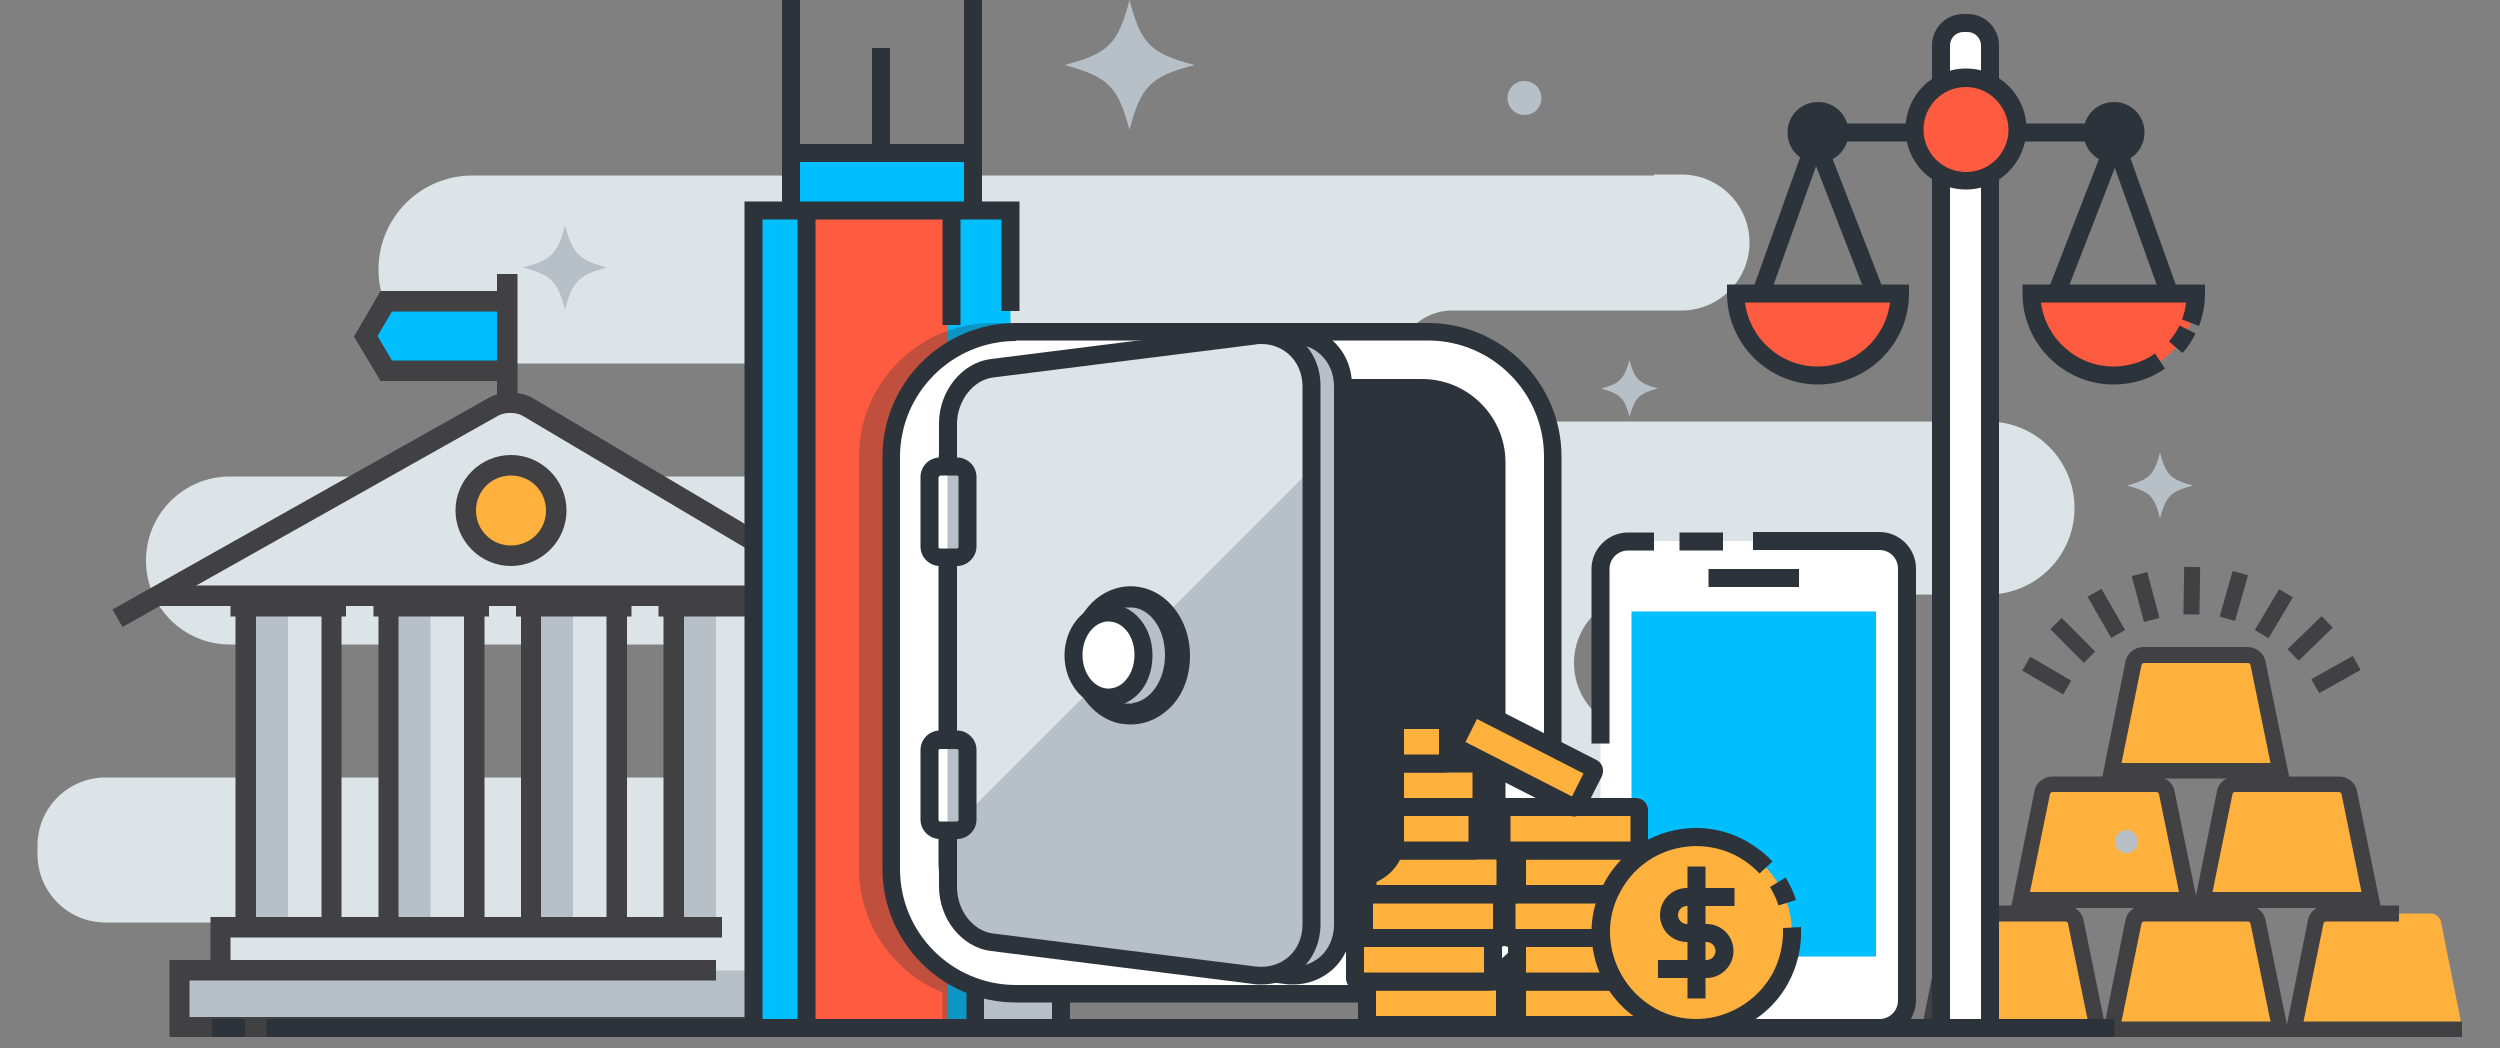 <?xml version="1.0" encoding="utf-8"?>
<!-- Generator: Adobe Illustrator 22.1.0, SVG Export Plug-In . SVG Version: 6.00 Build 0)  -->
<svg version="1.1" id="apps_development" xmlns="http://www.w3.org/2000/svg" xmlns:xlink="http://www.w3.org/1999/xlink" x="0px"
	 y="0px" viewBox="0 0 500 209.7" style="enable-background:new 0 0 500 209.7;" xml:space="preserve">
<rect x="0" y="0" width="500" height="209.7" fill="#808080" stroke="none"/>
<style type="text/css">
	.st0{fill:#DCE4E8;}
	.st1{fill:#B7BFC7;}
	.st2{fill:#414042;}
	.st3{fill:#FFB13E;}
	.st4{fill:#00BFFF;}
	.st5{fill:#FFFFFF;}
	.st6{fill:#2D333A;}
	.st7{fill:#FF5B40;}
	.st8{opacity:0.3;}
</style>
<g>
	<g>
		<path class="st0" d="M330.8,35.1H94.5c-10.4,0-18.8,8.4-18.8,18.8l0,0c0,10.4,8.4,18.8,18.8,18.8H178c6.3,0,11.3,5.1,11.3,11.3
			l0,0c0,6.3-5.1,11.3-11.3,11.3H46c-9.3,0-16.8,7.5-16.8,16.8v0c0,9.3,7.5,16.8,16.8,16.8h169.5c7.4,0,13.3,6,13.3,13.4l0,0
			c0,7.3-6,13.2-13.3,13.2H21.1c-7.5,0-13.6,6.1-13.6,13.6v1.8c0,7.5,6.1,13.6,13.6,13.6h334.7c10.5,0,19.1-8.5,19.1-19.1v0
			c0-10.5-8.5-19.1-19.1-19.1h-27.3c-7.6,0-13.7-6.1-13.7-13.7l0,0c0-7.6,6.1-13.7,13.7-13.7h69.1c9.5,0,17.3-7.7,17.3-17.3l0,0
			c0-9.5-7.7-17.3-17.3-17.3H290.4c-6.1,0-11.1-5-11.1-11.1l0,0c0-6.1,5-11.1,11.1-11.1h45.9c7.5,0,13.6-6.1,13.6-13.6l0,0
			c0-7.5-6.1-13.6-13.6-13.6H330.8z"/>
	</g>
	<g id="XMLID_10487_">
		<path id="XMLID_10514_" class="st0" d="M62.5,188.9h-9.7c-2.1,0-3.7-1.8-3.7-3.9V120h17.1V185C66.3,187.1,64.6,188.9,62.5,188.9z"
			/>
		<path id="XMLID_10513_" class="st1" d="M57.7,120h-8.6V185c0,2.2,1.7,3.9,3.7,3.9h4.8V120z"/>
		<path id="XMLID_10512_" class="st0" d="M91.1,188.9h-9.7c-2.1,0-3.7-1.8-3.7-3.9V120h17.1V185C94.8,187.1,93.1,188.9,91.1,188.9z"
			/>
		<path id="XMLID_10511_" class="st1" d="M86.2,120h-8.6V185c0,2.2,1.7,3.9,3.7,3.9h4.8V120z"/>
		<path id="XMLID_10510_" class="st0" d="M119.6,188.9h-9.7c-2.1,0-3.7-1.8-3.7-3.9V120h17.1V185
			C123.3,187.1,121.6,188.9,119.6,188.9z"/>
		<path id="XMLID_10509_" class="st1" d="M114.7,120h-8.6V185c0,2.2,1.7,3.9,3.7,3.9h4.8V120z"/>
		<path id="XMLID_10508_" class="st0" d="M148.1,188.9h-9.7c-2.1,0-3.7-1.8-3.7-3.9V120h17.1V185
			C151.8,187.1,150.1,188.9,148.1,188.9z"/>
		<g id="XMLID_10507_">
			<path class="st2" d="M62.5,190.9h-9.7c-3.2,0-5.7-2.7-5.7-6v-67h21.2v67C68.3,188.3,65.7,190.9,62.5,190.9z M51.2,122.1V185
				c0,1,0.8,1.9,1.7,1.9h9.7c0.9,0,1.7-0.8,1.7-1.9v-62.9H51.2z"/>
		</g>
		<g id="XMLID_10506_">
			<path class="st2" d="M91.1,190.9h-9.7c-3.2,0-5.7-2.7-5.7-6v-67h21.2v67C96.8,188.3,94.2,190.9,91.1,190.9z M79.7,122.1V185
				c0,1,0.8,1.9,1.7,1.9h9.7c0.9,0,1.7-0.8,1.7-1.9v-62.9H79.7z"/>
		</g>
		<g id="XMLID_10505_">
			<path class="st2" d="M119.6,190.9h-9.7c-3.2,0-5.7-2.7-5.7-6v-67h21.2v67C125.3,188.3,122.8,190.9,119.6,190.9z M108.2,122.1V185
				c0,1,0.8,1.9,1.7,1.9h9.7c0.9,0,1.7-0.8,1.7-1.9v-62.9H108.2z"/>
		</g>
		<path id="XMLID_10504_" class="st1" d="M143.3,120h-8.6V185c0,2.2,1.7,3.9,3.7,3.9h4.8V120z"/>
		<g id="XMLID_10503_">
			<path class="st2" d="M138.4,190.9c-3.2,0-5.7-2.7-5.7-6v-67h21.2v53.5h-4.1v-49.4h-13V185c0,1,0.8,1.9,1.7,1.9V190.9z"/>
		</g>
		<rect id="XMLID_10502_" x="44.1" y="185.5" class="st0" width="112.5" height="9.9"/>
		<g id="XMLID_10501_">
			<polygon class="st2" points="46.1,195.4 42.1,195.4 42.1,183.4 144.4,183.4 144.4,187.5 46.1,187.5 			"/>
		</g>
		<rect id="XMLID_10500_" x="35.9" y="194.1" class="st1" width="128.9" height="11.3"/>
		<g id="XMLID_10499_">
			<polygon class="st2" points="164.8,207.4 33.9,207.4 33.9,192 143.2,192 143.2,196.1 37.9,196.1 37.9,203.4 164.8,203.4 			"/>
		</g>
		<rect id="XMLID_10498_" x="46.1" y="116.5" class="st2" width="23.1" height="6.8"/>
		<rect id="XMLID_10497_" x="74.7" y="116.5" class="st2" width="23.1" height="6.8"/>
		<rect id="XMLID_10496_" x="103.2" y="116.5" class="st2" width="23.1" height="6.8"/>
		<rect id="XMLID_10495_" x="131.7" y="116.5" class="st2" width="23.1" height="6.8"/>
		<polygon id="XMLID_10494_" class="st0" points="31.6,119.1 171.2,119.1 102.2,79.4 		"/>
		<g id="XMLID_10493_">
			<path class="st2" d="M24.5,125.4l-2-3.5l75.2-42.3c2.6-1.5,6.5-1.4,9,0.1l71.1,42.2l-2.1,3.5l-71.1-42.2
				c-1.3-0.8-3.6-0.8-4.9-0.1L24.5,125.4z"/>
		</g>
		<path id="XMLID_10492_" class="st3" d="M111.3,102.1c0,5-4.1,9.1-9,9.1c-5,0-9.1-4.1-9.1-9.1c0-5,4.1-9,9.1-9
			C107.2,93.1,111.3,97.1,111.3,102.1z"/>
		<g id="XMLID_10491_">
			<path class="st2" d="M102.2,113.2c-6.1,0-11.1-5-11.1-11.1c0-6.1,5-11.1,11.1-11.1c6.1,0,11.1,5,11.1,11.1
				C113.3,108.2,108.3,113.2,102.2,113.2z M102.2,95.1c-3.9,0-7,3.1-7,7c0,3.9,3.1,7,7,7c3.9,0,7-3.1,7-7
				C109.2,98.2,106.1,95.1,102.2,95.1z"/>
		</g>
		<polygon id="XMLID_10490_" class="st4" points="77.2,74.1 101,74.1 101,60.2 77.2,60.2 73.1,67.2 		"/>
		<g id="XMLID_10489_">
			<polygon class="st2" points="101,76.2 76.1,76.2 70.8,67.3 76.1,58.2 101,58.2 101,62.3 78.4,62.3 75.5,67.2 78.4,72.1 101,72.1 
							"/>
		</g>
		<g id="XMLID_10488_">
			<rect x="99.4" y="54.8" class="st2" width="4.1" height="26"/>
		</g>
		<g>
			<rect x="31.6" y="117.1" class="st2" width="137.5" height="4.1"/>
		</g>
	</g>
	<g id="XMLID_10429_">
		<path id="XMLID_10450_" class="st3" d="M419.5,205.9h-33.7l4.4-21.5c0.2-1,1.1-1.7,2.1-1.7h20.8c1,0,1.9,0.7,2.1,1.7L419.5,205.9z
			"/>
		<path id="XMLID_10449_" class="st3" d="M456,205.9h-33.7l4.4-21.5c0.2-1,1.1-1.7,2.1-1.7h20.8c1,0,1.9,0.7,2.1,1.7L456,205.9z"/>
		<path id="XMLID_10448_" class="st3" d="M492.5,205.9h-33.7l4.4-21.5c0.2-1,1.1-1.7,2.1-1.7h20.8c1,0,1.9,0.7,2.1,1.7L492.5,205.9z
			"/>
		<path id="XMLID_10447_" class="st3" d="M437.8,180h-33.7l4.4-21.5c0.2-1,1.1-1.7,2.1-1.7h20.8c1,0,1.9,0.7,2.1,1.7L437.8,180z"/>
		<path id="XMLID_10446_" class="st3" d="M474.3,180h-33.7l4.4-21.5c0.2-1,1.1-1.7,2.1-1.7h20.8c1,0,1.9,0.7,2.1,1.7L474.3,180z"/>
		<path id="XMLID_10445_" class="st3" d="M456,154.2h-33.7l4.4-21.5c0.2-1,1.1-1.7,2.1-1.7h20.8c1,0,1.9,0.7,2.1,1.7L456,154.2z"/>
		<g id="XMLID_10444_">
			<path class="st2" d="M421.5,207.4h-37.5l4.7-23.4c0.3-1.7,1.9-2.9,3.6-2.9h20.8c1.7,0,3.3,1.2,3.6,2.9L421.5,207.4z M387.8,204.3
				h29.8l-4-19.6c0-0.2-0.3-0.4-0.5-0.4h-20.8c-0.2,0-0.5,0.2-0.5,0.4L387.8,204.3z"/>
		</g>
		<g id="XMLID_10443_">
			<path class="st2" d="M457.9,207.4h-37.5l4.7-23.4c0.3-1.7,1.9-2.9,3.6-2.9h20.8c1.7,0,3.3,1.2,3.6,2.9L457.9,207.4z M424.3,204.3
				h29.8l-4-19.6c0-0.2-0.3-0.4-0.5-0.4h-20.8c-0.2,0-0.5,0.2-0.5,0.4L424.3,204.3z"/>
		</g>
		<g id="XMLID_10442_">
			<path class="st2" d="M492.5,207.4h-35.6l4.7-23.4c0.3-1.7,1.9-2.9,3.6-2.9h14.6v3.2h-14.6c-0.2,0-0.5,0.2-0.5,0.4l-4,19.6h31.7
				V207.4z"/>
		</g>
		<g id="XMLID_10441_">
			<path class="st2" d="M439.7,181.6h-37.5l4.7-23.4c0.3-1.7,1.9-2.9,3.6-2.9h20.8c1.7,0,3.3,1.2,3.6,2.9L439.7,181.6z M406,178.4
				h29.8l-4-19.6c0-0.2-0.3-0.4-0.5-0.4h-20.8c-0.2,0-0.5,0.2-0.5,0.4L406,178.4z"/>
		</g>
		<g id="XMLID_10440_">
			<path class="st2" d="M476.2,181.6h-37.5l4.7-23.4c0.3-1.7,1.9-2.9,3.6-2.9h20.8c1.7,0,3.3,1.2,3.6,2.9L476.2,181.6z M442.5,178.4
				h29.8l-4-19.6c0-0.2-0.3-0.4-0.5-0.4H447c-0.2,0-0.5,0.2-0.5,0.4L442.5,178.4z"/>
		</g>
		<g id="XMLID_10439_">
			<path class="st2" d="M457.9,155.7h-37.5l4.7-23.4c0.3-1.7,1.9-2.9,3.6-2.9h20.8c1.7,0,3.3,1.2,3.6,2.9L457.9,155.7z M424.3,152.6
				h29.8l-4-19.6c0-0.2-0.3-0.4-0.5-0.4h-20.8c-0.2,0-0.5,0.2-0.5,0.4L424.3,152.6z"/>
		</g>
		<g id="XMLID_10438_">
			
				<rect x="433.6" y="116.6" transform="matrix(1.566475e-02 -1 1 1.566475e-02 313.295 554.638)" class="st2" width="9.5" height="3.2"/>
		</g>
		<g id="XMLID_10437_">
			
				<rect x="442.2" y="117.7" transform="matrix(0.273 -0.962 0.962 0.273 209.986 516.582)" class="st2" width="9.5" height="3.2"/>
		</g>
		<g id="XMLID_10436_">
			
				<rect x="450.1" y="121" transform="matrix(0.513 -0.858 0.858 0.513 116.238 450.11)" class="st2" width="9.5" height="3.2"/>
		</g>
		<g id="XMLID_10435_">
			
				<rect x="457" y="126.2" transform="matrix(0.718 -0.697 0.697 0.718 41.415 357.761)" class="st2" width="9.5" height="3.2"/>
		</g>
		<g id="XMLID_10434_">
			
				<rect x="462.3" y="133.1" transform="matrix(0.873 -0.488 0.488 0.873 -6.277 245.238)" class="st2" width="9.5" height="3.2"/>
		</g>
		<g id="XMLID_10433_">
			
				<rect x="407.9" y="130.4" transform="matrix(0.503 -0.864 0.864 0.503 86.587 420.95)" class="st2" width="3.2" height="9.5"/>
		</g>
		<g id="XMLID_10432_">
			
				<rect x="413.1" y="123.5" transform="matrix(0.709 -0.705 0.705 0.709 30.113 329.507)" class="st2" width="3.2" height="9.5"/>
		</g>
		<g id="XMLID_10431_">
			
				<rect x="419.8" y="118.1" transform="matrix(0.867 -0.498 0.498 0.867 -5.263 226.025)" class="st2" width="3.2" height="9.5"/>
		</g>
		<g id="XMLID_10430_">
			
				<rect x="427.7" y="114.7" transform="matrix(0.966 -0.257 0.257 0.966 -16.282 114.344)" class="st2" width="3.2" height="9.5"/>
		</g>
	</g>
	<g>
		<g id="XMLID_10167_">
			<g id="XMLID_16060_">
				<g id="XMLID_16061_">
					<g id="XMLID_16075_">
						<path class="st5" d="M376.6,205.6h-51.7c-2.6,0-4.8-2.1-4.8-4.8V113c0-2.6,2.1-4.8,4.8-4.8h51.7c2.6,0,4.8,2.1,4.8,4.8v87.8
							C381.3,203.5,379.2,205.6,376.6,205.6z"/>
					</g>
					<g id="XMLID_16073_">
						<path id="XMLID_16074_" class="st6" d="M321.9,148.7h-3.6v-34.9c0-4,3.3-7.3,7.3-7.3h5.2v3.6h-5.2c-2,0-3.7,1.6-3.7,3.7V148.7
							z"/>
					</g>
					<g id="XMLID_16071_">
						<path id="XMLID_16072_" class="st6" d="M375.9,207.4v-3.6c2,0,3.7-1.6,3.7-3.7v-86.4c0-2-1.6-3.7-3.7-3.7h-25.3v-3.6h25.3
							c4,0,7.3,3.3,7.3,7.3v86.4C383.1,204.2,379.9,207.4,375.9,207.4z"/>
					</g>
					<g id="XMLID_16069_">
						<rect id="XMLID_16070_" x="335.9" y="106.5" class="st6" width="8.7" height="3.6"/>
					</g>
					<g id="XMLID_16067_">
						<rect id="XMLID_16068_" x="341.7" y="113.8" class="st6" width="18.1" height="3.6"/>
					</g>
					<g id="XMLID_16063_">
						<path id="XMLID_16064_" class="st6" d="M350.7,202.4c-2.6,0-4.7-2.1-4.7-4.7c0-2.6,2.1-4.7,4.7-4.7c2.6,0,4.7,2.1,4.7,4.7
							C355.5,200.3,353.3,202.4,350.7,202.4z M350.7,196.5c-0.6,0-1.1,0.5-1.1,1.1c0,0.6,0.5,1.1,1.1,1.1s1.1-0.5,1.1-1.1
							C351.9,197.1,351.4,196.5,350.7,196.5z"/>
					</g>
					<g id="XMLID_16062_">
						<rect x="326.3" y="122.3" class="st4" width="48.9" height="69"/>
					</g>
				</g>
			</g>
			<g id="XMLID_16020_">
				<g id="XMLID_16021_">
					<g id="XMLID_16059_">
						<path class="st5" d="M398,205.6h-9.8V9.5c0-2.7,2.2-4.9,4.9-4.9l0,0c2.7,0,4.9,2.2,4.9,4.9V205.6z"/>
					</g>
					<g id="XMLID_16057_">
						<path id="XMLID_16058_" class="st6" d="M399.8,205.6h-3.6V9.1c0-1.5-1.2-2.7-2.7-2.7h-0.8c-1.5,0-2.7,1.2-2.7,2.7v196.5h-3.6
							V9.1c0-3.5,2.8-6.3,6.3-6.3h0.8c3.5,0,6.3,2.8,6.3,6.3V205.6z"/>
					</g>
					<g id="XMLID_16055_">
						<rect id="XMLID_16056_" x="358.8" y="24.7" class="st6" width="68.5" height="3.6"/>
					</g>
					<g id="XMLID_16054_">
						<path class="st7" d="M403.4,25.9c0,5.7-4.6,10.3-10.3,10.3c-5.7,0-10.3-4.6-10.3-10.3c0-5.7,4.6-10.3,10.3-10.3
							C398.8,15.6,403.4,20.2,403.4,25.9z"/>
					</g>
					<g id="XMLID_16050_">
						<path id="XMLID_16051_" class="st6" d="M393.2,37.9c-6.7,0-12.1-5.4-12.1-12.1c0-6.7,5.4-12.1,12.1-12.1
							c6.7,0,12.1,5.4,12.1,12.1C405.2,32.5,399.8,37.9,393.2,37.9z M393.2,17.4c-4.7,0-8.5,3.8-8.5,8.5c0,4.7,3.8,8.5,8.5,8.5
							c4.7,0,8.5-3.8,8.5-8.5C401.6,21.2,397.8,17.4,393.2,17.4z"/>
					</g>
					<g id="XMLID_16048_">
						
							<rect id="XMLID_16049_" x="426.2" y="22.1" transform="matrix(0.941 -0.337 0.337 0.941 11.026 146.818)" class="st6" width="3.6" height="39.2"/>
					</g>
					<g id="XMLID_16046_">
						
							<rect id="XMLID_16047_" x="398.1" y="39.9" transform="matrix(0.362 -0.932 0.932 0.362 227.737 416.094)" class="st6" width="39.6" height="3.6"/>
					</g>
					<g id="XMLID_16045_">
						<path class="st7" d="M439.2,58.7c0,9.1-7.4,16.4-16.4,16.4c-9.1,0-16.4-7.4-16.4-16.4H439.2z"/>
					</g>
					<g id="XMLID_16043_">
						
							<rect id="XMLID_16044_" x="338.7" y="39.9" transform="matrix(0.337 -0.941 0.941 0.337 198.236 364.935)" class="st6" width="39.2" height="3.6"/>
					</g>
					<g id="XMLID_16041_">
						
							<rect id="XMLID_16042_" x="366.7" y="21.9" transform="matrix(0.932 -0.362 0.362 0.932 9.924 136.295)" class="st6" width="3.6" height="39.6"/>
					</g>
					<g id="XMLID_16040_">
						<path class="st7" d="M347.1,58.7c0,9.1,7.4,16.4,16.4,16.4c9.1,0,16.4-7.4,16.4-16.4H347.1z"/>
					</g>
					<g id="XMLID_16038_">
						<path id="XMLID_16039_" class="st6" d="M436.5,70.6l-2.7-2.3c0.8-1,1.6-2.1,2.1-3.2l3.2,1.6C438.5,68,437.6,69.4,436.5,70.6z"
							/>
					</g>
					<g id="XMLID_16036_">
						<path id="XMLID_16037_" class="st6" d="M422.7,76.9c-10,0-18.2-8.2-18.2-18.2v-1.8H441v1.8c0,2.2-0.4,4.4-1.2,6.5l-3.4-1.3
							c0.4-1.1,0.7-2.2,0.8-3.4h-29c0.9,7.2,7.1,12.8,14.5,12.8c1.3,0,2.6-0.2,3.8-0.5c1.6-0.4,3.1-1.1,4.5-2.1l2,3
							c-1.7,1.2-3.6,2.1-5.6,2.6C425.9,76.7,424.3,76.9,422.7,76.9z"/>
					</g>
					<g id="XMLID_16032_">
						<path id="XMLID_16033_" class="st6" d="M363.6,76.9c-10,0-18.2-8.2-18.2-18.2v-1.8h36.4v1.8C381.8,68.7,373.6,76.9,363.6,76.9
							z M349,60.5c0.9,7.2,7.1,12.8,14.5,12.8c7.5,0,13.6-5.6,14.5-12.8H349z"/>
					</g>
					<g id="XMLID_16031_">
						<path class="st6" d="M427.1,26.5c0,2.4-1.9,4.3-4.3,4.3c-2.4,0-4.3-1.9-4.3-4.3c0-2.4,1.9-4.3,4.3-4.3
							C425.2,22.2,427.1,24.1,427.1,26.5z"/>
					</g>
					<g id="XMLID_16027_">
						<path id="XMLID_16028_" class="st6" d="M422.8,32.6c-3.4,0-6.1-2.7-6.1-6.1c0-3.4,2.7-6.1,6.1-6.1c3.4,0,6.1,2.7,6.1,6.1
							C428.9,29.9,426.2,32.6,422.8,32.6z M422.8,24c-1.4,0-2.5,1.1-2.5,2.5c0,1.4,1.1,2.5,2.5,2.5c1.4,0,2.5-1.1,2.5-2.5
							C425.3,25.1,424.2,24,422.8,24z"/>
					</g>
					<g id="XMLID_16026_">
						<path class="st6" d="M367.9,26.5c0,2.4-1.9,4.3-4.3,4.3c-2.4,0-4.3-1.9-4.3-4.3c0-2.4,1.9-4.3,4.3-4.3
							C365.9,22.2,367.9,24.1,367.9,26.5z"/>
					</g>
					<g id="XMLID_16022_">
						<path id="XMLID_16023_" class="st6" d="M363.6,32.6c-3.4,0-6.1-2.7-6.1-6.1c0-3.4,2.7-6.1,6.1-6.1c3.4,0,6.1,2.7,6.1,6.1
							C369.7,29.9,366.9,32.6,363.6,32.6z M363.6,24c-1.4,0-2.5,1.1-2.5,2.5c0,1.4,1.1,2.5,2.5,2.5c1.4,0,2.5-1.1,2.5-2.5
							C366.1,25.1,365,24,363.6,24z"/>
					</g>
				</g>
			</g>
			<g id="XMLID_15963_">
				<g id="XMLID_15982_">
					<rect x="158.2" y="30.6" class="st4" width="36.4" height="16.7"/>
				</g>
				<g id="XMLID_15978_">
					<path id="XMLID_15979_" class="st6" d="M196.4,49.1h-40V28.8h40V49.1z M160,45.5h32.8V32.4H160V45.5z"/>
				</g>
				<g id="XMLID_15977_">
					<rect x="150.7" y="42.1" class="st4" width="51.4" height="163.6"/>
				</g>
				<g id="XMLID_15976_">
					<rect x="161.3" y="42.1" class="st7" width="28.3" height="163.6"/>
				</g>
				<g id="XMLID_15974_">
					<rect id="XMLID_15975_" x="156.4" class="st6" width="3.6" height="32"/>
				</g>
				<g id="XMLID_15972_">
					<rect id="XMLID_15973_" x="192.8" class="st6" width="3.6" height="32"/>
				</g>
				<g id="XMLID_15970_">
					<rect id="XMLID_15971_" x="174.4" y="9.6" class="st6" width="3.6" height="20.9"/>
				</g>
				<g id="XMLID_15968_">
					<polygon id="XMLID_15969_" class="st6" points="152.5,205.6 148.9,205.6 148.9,40.3 203.9,40.3 203.9,62.2 200.3,62.2 
						200.3,43.9 152.5,43.9 					"/>
				</g>
				<g id="XMLID_15966_">
					<rect id="XMLID_15967_" x="159.5" y="42.1" class="st6" width="3.6" height="162.9"/>
				</g>
				<g id="XMLID_15964_">
					<rect id="XMLID_15965_" x="188.5" y="42.1" class="st6" width="3.6" height="22.9"/>
				</g>
			</g>
			<g id="XMLID_15914_" class="st8">
				<path id="XMLID_15915_" class="st6" d="M198.5,64.6c-14.7,0-26.7,12-26.7,26.7v82.4c0,11.2,6.9,20.8,16.7,24.8v7.1h1.1h12.5
					v-141H198.5z"/>
			</g>
			<g id="XMLID_10363_">
				<g id="XMLID_15913_">
					<rect x="195" y="192.5" class="st1" width="17.2" height="13.2"/>
				</g>
				<g id="XMLID_15909_">
					<path id="XMLID_15910_" class="st6" d="M214,207.4h-20.7v-16.8H214V207.4z M196.8,203.8h13.6v-9.6h-13.6V203.8z"/>
				</g>
				<g id="XMLID_15908_">
					<path class="st5" d="M285.6,198.7h-82.4c-13.8,0-25-11.2-25-25V91.3c0-13.8,11.2-25,25-25h82.4c13.8,0,25,11.2,25,25v82.4
						C310.6,187.5,299.4,198.7,285.6,198.7z"/>
				</g>
				<g id="XMLID_15907_">
					<path class="st6" d="M283.1,187.4h-77.4c-8.9,0-16.2-7.2-16.2-16.2V93.8c0-8.9,7.2-16.2,16.2-16.2h77.4
						c8.9,0,16.2,7.2,16.2,16.2v77.4C299.3,180.2,292.1,187.4,283.1,187.4z"/>
				</g>
				<g id="XMLID_15903_">
					<path id="XMLID_15904_" class="st6" d="M284.4,189.2h-80c-9.2,0-16.7-7.5-16.7-16.7v-80c0-9.2,7.5-16.7,16.7-16.7h80
						c9.2,0,16.7,7.5,16.7,16.7v80C301.1,181.7,293.6,189.2,284.4,189.2z M204.5,79.5c-7.2,0-13.1,5.9-13.1,13.1v80
						c0,7.2,5.9,13.1,13.1,13.1h80c7.2,0,13.1-5.9,13.1-13.1v-80c0-7.2-5.9-13.1-13.1-13.1H204.5z"/>
				</g>
				<g id="XMLID_15899_">
					<path id="XMLID_15900_" class="st6" d="M285.6,200.5h-82.4c-14.7,0-26.7-12-26.7-26.7V91.3c0-14.7,12-26.7,26.7-26.7h82.4
						c14.7,0,26.7,12,26.7,26.7v82.4C312.4,188.5,300.4,200.5,285.6,200.5z M203.2,68.2c-12.8,0-23.2,10.4-23.2,23.2v82.4
						c0,12.8,10.4,23.2,23.2,23.2h82.4c12.8,0,23.2-10.4,23.2-23.2V91.3c0-12.8-10.4-23.2-23.2-23.2H203.2z"/>
				</g>
				<g id="XMLID_15898_">
					<path class="st3" d="M302.2,205h-30c-0.3,0-0.6-0.3-0.6-0.6v-8.7c0-0.3,0.3-0.6,0.6-0.6h30c0.3,0,0.6,0.3,0.6,0.6v8.7
						C302.8,204.7,302.6,205,302.2,205z"/>
				</g>
				<g id="XMLID_15894_">
					<path id="XMLID_15895_" class="st6" d="M300.4,206.8H274c-1.3,0-2.4-1.1-2.4-2.4v-7.5c0-1.3,1.1-2.4,2.4-2.4h26.4
						c1.3,0,2.4,1.1,2.4,2.4v7.5C302.8,205.7,301.7,206.8,300.4,206.8z M275.2,203.2h24v-5.1h-24V203.2z"/>
				</g>
				<g id="XMLID_15893_">
					<path class="st3" d="M298,196.3h-26.4c-0.3,0-0.6-0.3-0.6-0.6v-7.5c0-0.3,0.3-0.6,0.6-0.6H298c0.3,0,0.6,0.3,0.6,0.6v7.5
						C298.6,196,298.3,196.3,298,196.3z"/>
				</g>
				<g id="XMLID_15889_">
					<path id="XMLID_15890_" class="st6" d="M298,198.1h-26.4c-1.3,0-2.4-1.1-2.4-2.4v-7.5c0-1.3,1.1-2.4,2.4-2.4H298
						c1.3,0,2.4,1.1,2.4,2.4v7.5C300.4,197,299.3,198.1,298,198.1z M272.8,194.5h24v-5.1h-24V194.5z"/>
				</g>
				<g id="XMLID_15888_">
					<path class="st3" d="M299.8,187.6h-26.4c-0.3,0-0.6-0.3-0.6-0.6v-7.5c0-0.3,0.3-0.6,0.6-0.6h26.4c0.3,0,0.6,0.3,0.6,0.6v7.5
						C300.4,187.3,300.1,187.6,299.8,187.6z"/>
				</g>
				<g id="XMLID_15884_">
					<path id="XMLID_15885_" class="st6" d="M299.8,189.4h-26.4c-1.3,0-2.4-1.1-2.4-2.4v-7.5c0-1.3,1.1-2.4,2.4-2.4h26.4
						c1.3,0,2.4,1.1,2.4,2.4v7.5C302.2,188.3,301.1,189.4,299.8,189.4z M274.6,185.8h24v-5.1h-24V185.8z"/>
				</g>
				<g id="XMLID_15883_">
					<path class="st3" d="M300.5,178.8h-26.4c-0.3,0-0.6-0.3-0.6-0.6v-7.5c0-0.3,0.3-0.6,0.6-0.6h26.4c0.3,0,0.6,0.3,0.6,0.6v7.5
						C301.1,178.6,300.8,178.8,300.5,178.8z"/>
				</g>
				<g id="XMLID_15879_">
					<path id="XMLID_15880_" class="st6" d="M300.5,180.6h-26.4c-1.3,0-2.4-1.1-2.4-2.4v-7.5c0-1.3,1.1-2.4,2.4-2.4h26.4
						c1.3,0,2.4,1.1,2.4,2.4v7.5C302.9,179.6,301.8,180.6,300.5,180.6z M275.3,177h24v-5.1h-24V177z"/>
				</g>
				<g id="XMLID_15878_">
					<path class="st3" d="M294.9,170.1h-26.4c-0.3,0-0.6-0.3-0.6-0.6V162c0-0.3,0.3-0.6,0.6-0.6h26.4c0.3,0,0.6,0.3,0.6,0.6v7.5
						C295.5,169.9,295.2,170.1,294.9,170.1z"/>
				</g>
				<g id="XMLID_15874_">
					<path id="XMLID_15875_" class="st6" d="M294.9,171.9h-26.4c-1.3,0-2.4-1.1-2.4-2.4V162c0-1.3,1.1-2.4,2.4-2.4h26.4
						c1.3,0,2.4,1.1,2.4,2.4v7.5C297.3,170.8,296.2,171.9,294.9,171.9z M269.7,168.3h24v-5.1h-24V168.3z"/>
				</g>
				<g id="XMLID_15873_">
					<path class="st3" d="M295.6,161.4h-26.4c-0.3,0-0.6-0.3-0.6-0.6v-7.5c0-0.3,0.3-0.6,0.6-0.6h26.4c0.3,0,0.6,0.3,0.6,0.6v7.5
						C296.2,161.1,296,161.4,295.6,161.4z"/>
				</g>
				<g id="XMLID_15869_">
					<path id="XMLID_15870_" class="st6" d="M295.6,163.2h-26.4c-1.3,0-2.4-1.1-2.4-2.4v-7.5c0-1.3,1.1-2.4,2.4-2.4h26.4
						c1.3,0,2.4,1.1,2.4,2.4v7.5C298,162.1,297,163.2,295.6,163.2z M270.5,159.6h24v-5.1h-24V159.6z"/>
				</g>
				<g id="XMLID_15868_">
					<path class="st3" d="M289,152.7h-26.4c-0.3,0-0.6-0.3-0.6-0.6v-7.5c0-0.3,0.3-0.6,0.6-0.6H289c0.3,0,0.6,0.3,0.6,0.6v7.5
						C289.6,152.4,289.3,152.7,289,152.7z"/>
				</g>
				<g id="XMLID_15864_">
					<path id="XMLID_15865_" class="st6" d="M289,154.5h-26.4c-1.3,0-2.4-1.1-2.4-2.4v-7.5c0-1.3,1.1-2.4,2.4-2.4H289
						c1.3,0,2.4,1.1,2.4,2.4v7.5C291.4,153.4,290.3,154.5,289,154.5z M263.8,150.9h24v-5.1h-24V150.9z"/>
				</g>
				<g id="XMLID_15863_">
					<path class="st3" d="M330.4,205H304c-0.3,0-0.6-0.3-0.6-0.6v-7.5c0-0.3,0.3-0.6,0.6-0.6h26.4c0.3,0,0.6,0.3,0.6,0.6v7.5
						C331,204.7,330.7,205,330.4,205z"/>
				</g>
				<g id="XMLID_15859_">
					<path id="XMLID_15860_" class="st6" d="M330.4,206.8H304c-1.3,0-2.4-1.1-2.4-2.4v-7.5c0-1.3,1.1-2.4,2.4-2.4h26.4
						c1.3,0,2.4,1.1,2.4,2.4v7.5C332.8,205.7,331.7,206.8,330.4,206.8z M305.2,203.2h24v-5.1h-24V203.2z"/>
				</g>
				<g id="XMLID_15858_">
					<path class="st3" d="M330.4,196.3H304c-0.3,0-0.6-0.3-0.6-0.6v-7.5c0-0.3,0.3-0.6,0.6-0.6h26.4c0.3,0,0.6,0.3,0.6,0.6v7.5
						C331,196,330.7,196.3,330.4,196.3z"/>
				</g>
				<g id="XMLID_15854_">
					<path id="XMLID_15855_" class="st6" d="M330.4,198.1H304c-1.3,0-2.4-1.1-2.4-2.4v-7.5c0-1.3,1.1-2.4,2.4-2.4h26.4
						c1.3,0,2.4,1.1,2.4,2.4v7.5C332.8,197,331.7,198.1,330.4,198.1z M305.2,194.5h24v-5.1h-24V194.5z"/>
				</g>
				<g id="XMLID_15853_">
					<path class="st3" d="M328.3,187.6h-26.4c-0.3,0-0.6-0.3-0.6-0.6v-7.5c0-0.3,0.3-0.6,0.6-0.6h26.4c0.3,0,0.6,0.3,0.6,0.6v7.5
						C328.9,187.3,328.6,187.6,328.3,187.6z"/>
				</g>
				<g id="XMLID_15849_">
					<path id="XMLID_15850_" class="st6" d="M328.3,189.4h-26.4c-1.3,0-2.4-1.1-2.4-2.4v-7.5c0-1.3,1.1-2.4,2.4-2.4h26.4
						c1.3,0,2.4,1.1,2.4,2.4v7.5C330.7,188.3,329.6,189.4,328.3,189.4z M303.1,185.8h24v-5.1h-24V185.8z"/>
				</g>
				<g id="XMLID_15848_">
					<path class="st3" d="M330.4,178.8H304c-0.3,0-0.6-0.3-0.6-0.6v-7.5c0-0.3,0.3-0.6,0.6-0.6h26.4c0.3,0,0.6,0.3,0.6,0.6v7.5
						C331,178.6,330.7,178.8,330.4,178.8z"/>
				</g>
				<g id="XMLID_15844_">
					<path id="XMLID_15845_" class="st6" d="M330.4,180.6H304c-1.3,0-2.4-1.1-2.4-2.4v-7.5c0-1.3,1.1-2.4,2.4-2.4h26.4
						c1.3,0,2.4,1.1,2.4,2.4v7.5C332.8,179.6,331.7,180.6,330.4,180.6z M305.2,177h24v-5.1h-24V177z"/>
				</g>
				<g id="XMLID_15843_">
					<path class="st3" d="M327.2,170.1h-26.4c-0.3,0-0.6-0.3-0.6-0.6V162c0-0.3,0.3-0.6,0.6-0.6h26.4c0.3,0,0.6,0.3,0.6,0.6v7.5
						C327.8,169.9,327.6,170.1,327.2,170.1z"/>
				</g>
				<g id="XMLID_15839_">
					<path id="XMLID_15840_" class="st6" d="M327.2,171.9h-26.4c-1.3,0-2.4-1.1-2.4-2.4V162c0-1.3,1.1-2.4,2.4-2.4h26.4
						c1.3,0,2.4,1.1,2.4,2.4v7.5C329.6,170.8,328.6,171.9,327.2,171.9z M302.1,168.3h24v-5.1h-24V168.3z"/>
				</g>
				<g id="XMLID_15838_">
					<path class="st3" d="M314.7,161.4l-23.5-12c-0.3-0.1-0.4-0.5-0.3-0.8l3.4-6.7c0.1-0.3,0.5-0.4,0.8-0.3l23.5,12
						c0.3,0.1,0.4,0.5,0.3,0.8l-3.4,6.7C315.3,161.4,315,161.6,314.7,161.4z"/>
				</g>
				<g id="XMLID_15834_">
					<path id="XMLID_15835_" class="st6" d="M314.9,163.3c-0.4,0-0.7-0.1-1.1-0.3l0,0l-23.5-12c-0.6-0.3-1-0.8-1.2-1.4
						c-0.2-0.6-0.1-1.3,0.1-1.8l3.4-6.7c0.3-0.6,0.8-1,1.4-1.2c0.6-0.2,1.3-0.1,1.8,0.1l23.5,12c0.6,0.3,1,0.8,1.2,1.4
						c0.2,0.6,0.1,1.3-0.1,1.8l-3.4,6.7c-0.3,0.6-0.8,1-1.4,1.2C315.4,163.2,315.2,163.3,314.9,163.3z M293.1,148.4l21.3,10.9
						l2.3-4.6l-21.3-10.9L293.1,148.4z"/>
				</g>
				<g id="XMLID_14993_">
					<g id="XMLID_15833_">
						<path class="st6" d="M267.7,175.9l-52.5-4.6c-4.9-0.4-8.8-4-8.8-7.9V97.8c0-3.9,3.9-7.4,8.8-7.9l52.5-4.6
							c6.2-0.5,11.4,2.7,11.4,7.2v76.1C279.1,173.2,273.9,176.4,267.7,175.9z"/>
					</g>
					<g id="XMLID_15829_">
						<path id="XMLID_15830_" class="st6" d="M269,177.7c-0.5,0-1,0-1.5-0.1L215,173c-5.9-0.5-10.4-4.8-10.4-9.7V97.8
							c0-4.9,4.6-9.1,10.4-9.7l52.5-4.6c4.1-0.4,8.1,0.8,10.6,3.1c1.8,1.6,2.7,3.7,2.7,5.9v76.1c0,2.2-1,4.3-2.7,5.9
							C275.9,176.6,272.6,177.7,269,177.7z M269.1,87.1c-0.4,0-0.8,0-1.2,0.1l-52.5,4.6c-3.9,0.3-7.2,3.1-7.2,6.1v65.5
							c0,3,3.2,5.7,7.2,6.1l52.5,4.6c3.1,0.3,6.1-0.5,7.9-2.2c0.7-0.7,1.6-1.7,1.6-3.3V92.6c0-1.5-0.8-2.6-1.6-3.3
							C274.2,87.9,271.7,87.1,269.1,87.1z"/>
					</g>
					<g id="XMLID_15828_">
						<path class="st1" d="M257.2,195l-52.5-6.6c-4.9-0.6-8.8-5.6-8.8-11.1V84.7c0-5.5,3.9-10.5,8.8-11.1l52.5-6.6
							c6.2-0.8,11.4,3.8,11.4,10.2v107.6C268.6,191.3,263.4,195.8,257.2,195z"/>
					</g>
					<g id="XMLID_15824_">
						<path id="XMLID_15825_" class="st6" d="M258.6,196.9c-0.5,0-1.1,0-1.6-0.1l-52.5-6.6c-5.8-0.7-10.4-6.4-10.4-12.9V84.7
							c0-6.5,4.6-12.2,10.4-12.9l52.5-6.6c3.5-0.4,6.9,0.6,9.4,2.8c2.6,2.3,4,5.5,4,9.2v107.6c0,3.6-1.4,6.9-4,9.2
							C264.2,195.9,261.5,196.9,258.6,196.9z M257.4,193.3c2.5,0.3,4.8-0.4,6.6-1.9c1.8-1.6,2.8-3.9,2.8-6.5V77.3
							c0-2.6-1-4.9-2.8-6.5c-1.8-1.6-4.1-2.2-6.6-1.9l-52.5,6.6c-4,0.5-7.2,4.7-7.2,9.3v92.6c0,4.7,3.2,8.8,7.2,9.3L257.4,193.3z"/>
					</g>
					<g id="XMLID_15823_">
						<path class="st0" d="M250.9,195l-52.5-6.6c-4.9-0.6-8.8-5.6-8.8-11.1V84.7c0-5.5,3.9-10.5,8.8-11.1l52.5-6.6
							c6.2-0.8,11.4,3.8,11.4,10.2v107.6C262.3,191.3,257.1,195.8,250.9,195z"/>
					</g>
					<g id="XMLID_15822_">
						<path class="st1" d="M262.3,184.8v-91l-72.7,72.7v10.9c0,5.5,3.9,10.5,8.8,11.1l52.5,6.6C257.1,195.8,262.3,191.3,262.3,184.8
							z"/>
					</g>
					<g id="XMLID_15018_">
						<path id="XMLID_15019_" class="st6" d="M252.3,196.9c-0.5,0-1.1,0-1.6-0.1l-52.5-6.6c-5.8-0.7-10.4-6.4-10.4-12.9V84.7
							c0-6.5,4.6-12.2,10.4-12.9l52.5-6.6c3.5-0.4,6.9,0.6,9.4,2.8c2.6,2.3,4,5.5,4,9.2v107.6c0,3.6-1.4,6.9-4,9.2
							C257.9,195.9,255.2,196.9,252.3,196.9z M252.3,68.8c-0.4,0-0.8,0-1.2,0.1l-52.5,6.6c-4,0.5-7.2,4.7-7.2,9.3v92.6
							c0,4.7,3.2,8.8,7.2,9.3l52.5,6.6c2.5,0.3,4.8-0.4,6.6-1.9c1.8-1.6,2.8-3.9,2.8-6.5V77.3c0-2.6-1-4.9-2.8-6.5
							C256.2,69.5,254.3,68.8,252.3,68.8z"/>
					</g>
					<g id="XMLID_15017_">
						<path class="st5" d="M191.4,111.4H188c-1.1,0-2.1-0.9-2.1-2.1V95.4c0-1.1,0.9-2.1,2.1-2.1h3.4c1.1,0,2.1,0.9,2.1,2.1v13.9
							C193.5,110.5,192.5,111.4,191.4,111.4z"/>
					</g>
					<g id="XMLID_15016_">
						<path class="st1" d="M192.4,93.4h-2.9v18h2.9c0.6,0,1-0.6,1-1.4V94.8C193.5,94,193,93.4,192.4,93.4z"/>
					</g>
					<g id="XMLID_15012_">
						<path id="XMLID_15013_" class="st6" d="M191.4,113.2H188c-2.1,0-3.9-1.7-3.9-3.9V95.4c0-2.1,1.7-3.9,3.9-3.9h3.4
							c2.1,0,3.9,1.7,3.9,3.9v13.9C195.3,111.4,193.5,113.2,191.4,113.2z M188,95.2c-0.1,0-0.3,0.1-0.3,0.3v13.9
							c0,0.1,0.1,0.3,0.3,0.3h3.4c0.1,0,0.3-0.1,0.3-0.3V95.4c0-0.1-0.1-0.3-0.3-0.3H188z"/>
					</g>
					<g id="XMLID_15011_">
						<path class="st5" d="M191.4,166H188c-1.1,0-2.1-0.9-2.1-2.1v-13.9c0-1.1,0.9-2.1,2.1-2.1h3.4c1.1,0,2.1,0.9,2.1,2.1v13.9
							C193.5,165.1,192.5,166,191.4,166z"/>
					</g>
					<g id="XMLID_15010_">
						<path class="st1" d="M192.4,148h-2.9v18h2.9c0.6,0,1-0.6,1-1.4v-15.2C193.5,148.6,193,148,192.4,148z"/>
					</g>
					<g id="XMLID_15006_">
						<path id="XMLID_15007_" class="st6" d="M191.4,167.8H188c-2.1,0-3.9-1.7-3.9-3.9v-13.9c0-2.1,1.7-3.9,3.9-3.9h3.4
							c2.1,0,3.9,1.7,3.9,3.9v13.9C195.3,166.1,193.5,167.8,191.4,167.8z M188,149.8c-0.1,0-0.3,0.1-0.3,0.3v13.9
							c0,0.1,0.1,0.3,0.3,0.3h3.4c0.1,0,0.3-0.1,0.3-0.3v-13.9c0-0.1-0.1-0.3-0.3-0.3H188z"/>
					</g>
					<g id="XMLID_15005_">
						<path class="st6" d="M236.2,131c0,8-5.9,13.2-11.9,11.9c-4.9-1.1-8.3-6.3-8.3-11.9c0-5.6,3.4-10.8,8.3-11.9
							C230.2,117.8,236.2,123,236.2,131z"/>
					</g>
					<g id="XMLID_15001_">
						<path id="XMLID_15002_" class="st6" d="M226.1,144.9c-0.7,0-1.5-0.1-2.2-0.2c-5.6-1.2-9.7-7-9.7-13.6c0-6.7,4.1-12.4,9.7-13.6
							c3.1-0.7,6.4,0.1,9,2.2c3.2,2.6,5.1,6.8,5.1,11.4c0,4.7-1.8,8.9-5.1,11.4C230.9,144.1,228.5,144.9,226.1,144.9z M226.1,120.7
							c-0.5,0-1,0.1-1.5,0.2c-3.9,0.9-6.8,5.2-6.8,10.1c0,4.9,2.9,9.3,6.8,10.1c2.1,0.5,4.2-0.1,6-1.5c2.4-1.9,3.7-5,3.7-8.6
							c0-3.6-1.4-6.7-3.7-8.6C229.3,121.3,227.7,120.7,226.1,120.7z"/>
					</g>
					<g id="XMLID_15000_">
						<path class="st1" d="M233,131c0-5.2-2.9-9.2-6.5-9.5v0h-3.1v0.7c-2.6,1.4-4.4,5-4.4,8.9c0,3.9,1.8,7.4,4.4,8.9v0.7h3.1v-0.1
							C230,140.2,233,136.2,233,131z"/>
					</g>
					<g id="XMLID_14999_">
						<path class="st1" d="M228.7,131c0,5.2-3.6,8.9-7.6,8.5c-3.7-0.4-6.4-4.2-6.4-8.5c0-4.3,2.7-8.1,6.4-8.5
							C225.1,122.1,228.7,125.9,228.7,131z"/>
					</g>
					<g id="XMLID_14994_">
						<path id="XMLID_14998_" class="st5" d="M228.7,131c0,5.2-3.6,8.9-7.6,8.5c-3.7-0.4-6.4-4.2-6.4-8.5c0-4.3,2.7-8.1,6.4-8.5
							C225.1,122.1,228.7,125.9,228.7,131z"/>
						<path id="XMLID_14995_" class="st6" d="M221.7,141.4c-0.3,0-0.6,0-0.8,0c-4.5-0.5-8-5-8-10.3c0-5.3,3.5-9.8,8-10.3
							c2.2-0.2,4.4,0.5,6.2,2.1c2.2,2,3.4,4.9,3.4,8.2s-1.2,6.3-3.4,8.2C225.6,140.6,223.7,141.4,221.7,141.4z M221.7,124.3
							c-0.1,0-0.3,0-0.4,0c-2.7,0.3-4.8,3.2-4.8,6.7c0,3.5,2.1,6.4,4.8,6.7c1.2,0.1,2.4-0.3,3.4-1.2c1.4-1.3,2.2-3.3,2.2-5.5
							c0-2.2-0.8-4.3-2.2-5.5C223.8,124.7,222.8,124.3,221.7,124.3z"/>
					</g>
				</g>
			</g>
			<g id="XMLID_10351_">
				<g id="XMLID_10362_">
					<path class="st3" d="M322.2,177.9c-4.8,9.4-1,20.9,8.4,25.7c9.4,4.8,20.9,1,25.7-8.4c4.8-9.4,1-20.9-8.4-25.7
						C338.5,164.8,327,168.5,322.2,177.9z"/>
				</g>
				<g id="XMLID_10361_">
					<path class="st3" d="M327.3,180.5c-3.3,6.6-0.7,14.6,5.9,18c6.6,3.3,14.6,0.7,18-5.9c3.3-6.6,0.7-14.6-5.9-18
						C338.7,171.3,330.7,173.9,327.3,180.5z"/>
				</g>
				<g id="XMLID_10359_">
					<path id="XMLID_10360_" class="st6" d="M339.2,207.4c-3.5,0-7-0.9-10.2-2.7c-4.9-2.7-8.4-7.2-9.9-12.5
						c-1.5-5.4-0.9-11,1.9-15.9c5.6-10.1,18.4-13.7,28.4-8c1.9,1.1,3.6,2.4,5.1,4l-2.6,2.4c-1.2-1.3-2.6-2.4-4.2-3.3
						c-8.3-4.6-18.9-1.7-23.5,6.7c-2.3,4-2.8,8.7-1.5,13.1c1.3,4.4,4.2,8.1,8.2,10.4c4,2.3,8.7,2.8,13.1,1.5
						c4.4-1.3,8.1-4.2,10.4-8.2c1.6-2.9,2.3-6.1,2.2-9.3l3.6-0.2c0.2,3.9-0.7,7.8-2.6,11.3c-2.7,4.9-7.2,8.4-12.5,9.9
						C343,207.2,341.1,207.4,339.2,207.4z"/>
				</g>
				<g id="XMLID_10357_">
					<path id="XMLID_10358_" class="st6" d="M355.7,181.1c-0.4-1.3-1-2.5-1.7-3.7l3.1-1.9c0.9,1.4,1.6,2.9,2.1,4.5L355.7,181.1z"/>
				</g>
				<g id="XMLID_10352_">
					<g id="XMLID_10355_">
						<path id="XMLID_10356_" class="st6" d="M341.3,195.6h-9.7V192h9.7c1,0,1.8-0.8,1.8-1.8c0-1-0.8-1.8-1.8-1.8h-3.9
							c-3,0-5.4-2.4-5.4-5.4c0-3,2.4-5.4,5.4-5.4h9.5v3.6h-9.5c-1,0-1.8,0.8-1.8,1.8c0,1,0.8,1.8,1.8,1.8h3.9c3,0,5.4,2.4,5.4,5.4
							C346.7,193.1,344.3,195.6,341.3,195.6z"/>
					</g>
					<g id="XMLID_10353_">
						<rect id="XMLID_10354_" x="337.5" y="173.3" class="st6" width="3.6" height="26.4"/>
					</g>
				</g>
			</g>
			<g id="XMLID_10346_">
				<g id="XMLID_10349_">
					<rect id="XMLID_10350_" x="42.4" y="203.8" class="st6" width="6.6" height="3.6"/>
				</g>
				<g id="XMLID_10347_">
					<rect id="XMLID_10348_" x="53.3" y="203.8" class="st6" width="369.6" height="3.6"/>
				</g>
			</g>
		</g>
		<g id="XMLID_10165_">
			<path class="st1" d="M427.6,168.3c0,1.3-1,2.3-2.3,2.3c-1.3,0-2.3-1-2.3-2.3c0-1.3,1-2.3,2.3-2.3
				C426.6,166.1,427.6,167.1,427.6,168.3z"/>
		</g>
		<g id="XMLID_10164_">
			<path class="st1" d="M308.3,19.6c0,1.9-1.5,3.4-3.4,3.4c-1.9,0-3.4-1.5-3.4-3.4c0-1.9,1.5-3.4,3.4-3.4
				C306.8,16.2,308.3,17.8,308.3,19.6z"/>
		</g>
		<g id="XMLID_10163_">
			<path class="st1" d="M121.4,53.5c-5.6,1.5-6.9,2.7-8.4,8.4c-1.5-5.6-2.7-6.9-8.4-8.4c5.6-1.5,6.9-2.7,8.4-8.4
				C114.6,50.8,115.8,52,121.4,53.5z"/>
		</g>
		<path class="st1" d="M425.4,97.1c4.5-1.2,5.4-2.1,6.6-6.6c1.2,4.5,2.1,5.4,6.6,6.6c-4.5,1.2-5.4,2.1-6.6,6.6
			C430.9,99.2,429.9,98.3,425.4,97.1"/>
		<path class="st1" d="M212.9,13c8.8-2.3,10.7-4.2,13-13c2.3,8.8,4.2,10.7,13,13c-8.8,2.3-10.7,4.2-13,13
			C223.6,17.3,221.7,15.4,212.9,13"/>
		<path class="st1" d="M325.9,72c1,3.8,1.8,4.6,5.7,5.7c-3.8,1-4.6,1.8-5.7,5.7c-1-3.8-1.8-4.6-5.7-5.7
			C324,76.7,324.8,75.8,325.9,72"/>
	</g>
</g>
</svg>
